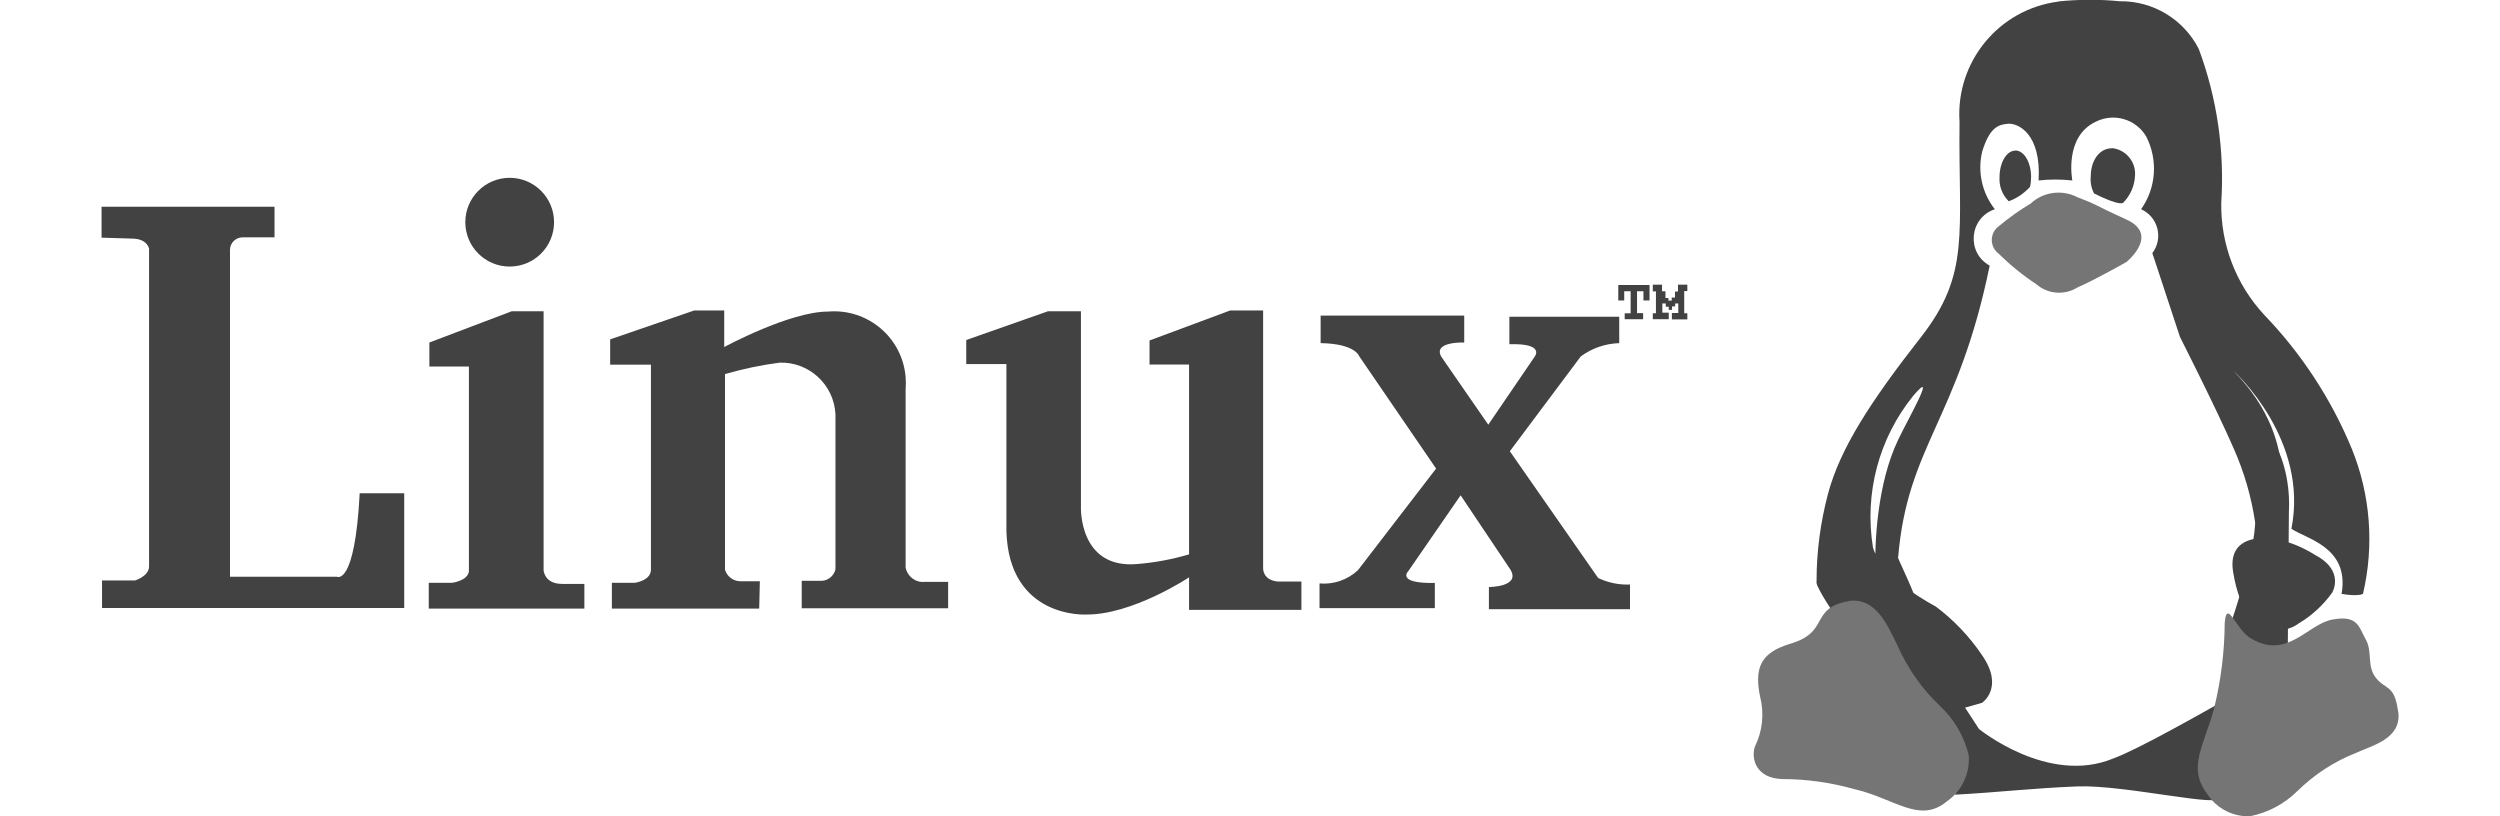 <svg xmlns="http://www.w3.org/2000/svg" id="uuid-0d4bf128-6f84-4c51-a360-4c722abf45b0" viewBox="0 0 147 52.24" width="160">
    <g id="uuid-e56a743b-2d7d-41c0-8f2a-ed9f446e5998">
        <g id="uuid-917439c0-daec-42c2-ac63-113a41eb1d47">
            <path id="uuid-cbb9e58a-4310-46e5-9e0a-a04a56fe45a5" d="M125.25,.1c-3.82,.48-6.6,3.86-6.34,7.7-.08,7.14,.72,9.7-2.48,13.79-3.2,4.09-5.16,7.1-5.94,10.02-.48,1.83-.73,3.67-.73,5.56,0,0-.07,.77,.73,.05,.8-.72,3.05-.41,4.17,1.6s3.2,5.13,3.2,5.13l1.05,1.44,1.44-.41s1.45-.96,0-3.05c-.81-1.2-1.81-2.25-2.97-3.12,0,0-3.43-1.75-4.01-3.77-.56-3.45,.37-6.98,2.57-9.7,1.63-1.92-.36,1.54-.96,2.81-1.35,2.82-1.51,6.62-1.46,8.49,.03,.79,2.01,1.3,2.5,1.67,.32,.25-1.21-2.86-1.04-2.63,.6-7.18,3.83-8.78,5.86-18.68-1.51-.83-1.31-3.06,.33-3.61-.82-1.04-1.12-2.4-.81-3.69,.48-1.56,1.04-1.73,1.66-1.78s2.13,.62,1.95,3.63c.72-.08,1.44-.08,2.16,0,0,0-.56-2.81,1.52-3.77,1.16-.57,2.56-.15,3.21,.96,.76,1.49,.64,3.28-.33,4.65,1.09,.49,1.44,1.86,.72,2.81l1.77,5.37s2.32,4.57,3.44,7.14c.67,1.51,1.13,3.1,1.37,4.73h1.28s2.03-4.93-2.65-9.68c-.32-.37-.1-.08,0,0s4.82,4.4,3.69,10.08c.9,.64,3.74,1.15,3.21,4.17,1.07,.18,1.37,0,1.37,0,.73-3.1,.48-6.35-.72-9.3-1.32-3.19-3.23-6.1-5.62-8.58-1.79-1.94-2.77-4.49-2.73-7.14,.22-3.35-.27-6.72-1.44-9.86-.97-1.9-2.93-3.08-5.06-3.05-1.3-.13-2.62-.12-3.92,.01h0Z" style="fill:#424242;"></path>
            <path id="uuid-9289b47c-1e02-4ec2-945e-1af5c18d35be" d="M120.15,46.65s4.42,3.61,8.58,1.9c1.59-.57,5.82-2.99,7.29-3.81,0,0-1.13,5.49-.58,6.26s-6.01-.79-8.98-.67-5.04,.38-7.85,.53c.88-1.17-7.46-10.39-8.79-13.36-.55-1.22,3.99-.57,3.99-.57l6.35,9.73Z" style="fill:#424242;"></path>
            <path id="uuid-3b6a797c-2f5c-4f0c-8050-4a6943da8ca2" d="M111.79,38.48c-1.85,.31-1.63,1.35-2.4,2.04s-1.51,.61-2.34,1.11c-.83,.5-1.27,1.25-.9,2.97,.27,1.07,.15,2.2-.34,3.19-.25,.78,.08,2.01,1.74,2.07,1.56,0,3.11,.22,4.61,.64,2.58,.59,4.18,2.23,5.91,.81,.97-.66,1.52-1.79,1.43-2.97-.29-1.2-.92-2.3-1.82-3.14-1.17-1.1-2.1-2.43-2.75-3.91-.53-1.02-1.3-3.13-3.15-2.82Z" style="fill:#757575;"></path>
            <path id="uuid-88d4af56-b191-4a0f-848b-8cb7b3313bcd" d="M137.8,32.78c.43,0,1.21-5.5,1.2-4.55,1.19,2.01,.99,4.46,.99,4.46l-.12,14.81-3.6-7.59s1.84-5.3,1.53-7.12Z" style="fill:#424242;"></path>
            <path id="uuid-a0a3843f-43b7-48d1-b719-77bccf830c87" d="M146.98,45.55c-.23-1.75-.78-1.38-1.4-2.14-.63-.75-.22-1.68-.67-2.48-.45-.8-.49-1.58-2.13-1.28-1.64,.29-2.96,2.73-5.4,1.09-.84-.65-1.38-2.41-1.5-.85-.01,1.82-.24,3.64-.67,5.41-.64,2.41-1.74,3.81-.46,5.49,.59,.94,1.64,1.49,2.75,1.45,1.15-.23,2.2-.79,3.03-1.61,1.08-1.06,2.36-1.9,3.77-2.45,.97-.46,2.92-.88,2.69-2.63Z" style="fill:#757575;"></path>
            <path id="uuid-ba5ad257-baef-4df0-861c-c86947876746" d="M139.2,34.5s-3.23-.65-2.78,2.11,1.54,3.28,1.54,3.28c.79,.59,1.88,.59,2.67,0,.84-.5,1.56-1.17,2.13-1.96,0,0,.84-1.4-1.09-2.41-.76-.48-1.59-.83-2.47-1.01h0Z" style="fill:#424242;"></path>
            <path id="uuid-41e5c59d-c089-4581-a135-21f8cd8edbff" d="M122.48,9.63c.56,0,1.01,.76,1.01,1.7,0,.21-.02,.42-.07,.63-.37,.41-.84,.73-1.36,.92-.41-.4-.63-.97-.59-1.54,0-.94,.45-1.7,1.01-1.7Z" style="fill:#424242;"></path>
            <path id="uuid-0b109952-f402-4325-921a-81c0b6efba24" d="M128.67,9.48c.89,.09,1.55,.89,1.47,1.78-.03,.64-.3,1.25-.75,1.71-.21,.19-1.32-.31-1.87-.59-.18-.34-.25-.73-.21-1.11,0-.98,.54-1.78,1.35-1.78Z" style="fill:#424242;"></path>
            <path id="uuid-b5c3983c-923d-4551-8a05-ded49d6e455e" d="M123.49,13.01c-.73,.43-1.42,.93-2.07,1.47-.49,.36-.59,1.04-.23,1.53,.07,.09,.14,.17,.23,.23,.74,.73,1.55,1.39,2.42,1.96,.73,.63,1.79,.71,2.61,.2,1.15-.5,3.14-1.63,3.14-1.63,0,0,2.16-1.74,0-2.72s-1.74-.9-3.14-1.43c-.97-.5-2.15-.35-2.96,.38Z" style="fill:#757575;"></path>
        </g>
        <g id="uuid-26a184f3-76a7-44ce-9733-cab52ec3432b">
            <path id="uuid-82925c81-8e2b-47a9-9a81-e73c89268472" d="M0,15.22v-1.99H11.07v1.96h-2.04c-.44,0-.81,.35-.81,.8,0,0,0,.01,0,.02v20.9h6.84s1.15,.65,1.46-5.34h2.85v7.34H.03v-1.76H2.14s.9-.27,.9-.9V15.92s-.1-.65-1.1-.65l-1.95-.06Z" style="fill:#424242;"></path>
            <path id="uuid-45c14162-dfc7-443d-b703-162e16a77c27" d="M20.98,23.46v-1.54l5.27-2h2.04v16.57s.04,.88,1.19,.88h1.42v1.58h-9.96v-1.65h1.49s1-.12,1.08-.73v-13.11h-2.53Z" style="fill:#424242;"></path>
            <path id="uuid-0807a100-fd1c-4f96-b2d7-47ada42f8d69" d="M42.08,38.95h-9.42v-1.65h1.46s1-.12,1.04-.81v-13.15h-2.61v-1.62l5.38-1.85h1.92v2.34s4.19-2.27,6.65-2.27c2.53-.21,4.75,1.66,4.96,4.19,.02,.27,.02,.54,0,.81v11.38c.11,.58,.64,.98,1.23,.92h1.49v1.69h-9.37v-1.76h1.31c.41-.03,.75-.33,.85-.73v-9.92c-.09-1.89-1.68-3.37-3.57-3.31-1.18,.15-2.35,.4-3.5,.73v12.53c.13,.42,.52,.72,.96,.73h1.27l-.04,1.73Z" style="fill:#424242;"></path>
            <path id="uuid-64c347f8-963b-4835-9a45-3cbf12c1548b" d="M57.92,23.3h-2.58v-1.54l5.23-1.84h2.11v12.53s-.15,3.96,3.58,3.65c1.13-.09,2.25-.3,3.34-.62v-12.15h-2.53v-1.54l5.16-1.92h2.11v16.5s-.04,.77,.96,.85h1.49v1.81h-7.19v-2.08s-3.65,2.42-6.61,2.38c0,0-4.92,.27-5.08-5.34v-10.69h0Z" style="fill:#424242;"></path>
            <path id="uuid-265bd38f-55bc-4636-bdbb-9cfbb7c4d477" d="M78.02,21.96v-1.76h9.19v1.72s-2.04-.08-1.46,.92l3,4.34,2.96-4.34s.73-.88-1.61-.81v-1.76h7.03v1.69c-.89,.03-1.74,.32-2.46,.85l-4.54,6.07,5.65,8.11c.63,.3,1.33,.45,2.04,.42v1.58h-9.03v-1.42s2.04,0,1.38-1.11l-3.19-4.76-3.34,4.84s-.85,.81,1.69,.77v1.61h-7.38v-1.58c.9,.08,1.8-.23,2.46-.85l5-6.5-4.92-7.19s-.23-.8-2.46-.84h0Z" style="fill:#424242;"></path>
            <path id="uuid-5c074e80-bd49-41e4-bbe0-d83f1058d009" d="M97.48,19.23h-.41v-.99h2v.99h-.39v-.59h-.41v1.4h.39v.39h-1.18v-.38h.38v-1.41h-.41v.59Z" style="fill:#424242;"></path>
            <path id="uuid-86dfbb85-9dd3-46c8-8fdf-b5c257e8e07e" d="M99.28,20.44v-.39h.2v-1.4h-.2v-.43h.59v.42h.22v.43h.19v.17h.21v-.2h.21v-.38h.19v-.44h.6v.41h-.2v1.42h.2v.39h-.99v-.41h.41v-.61h-.2v.19h-.2v.22h-.21v-.2h-.19v-.21h-.22v.59h.41v.42h-1Z" style="fill:#424242;"></path>
            <circle id="uuid-f57df642-a57b-40cc-bd1f-3bfbd6234f15" cx="26.12" cy="14.22" r="2.84" style="fill:#424242;"></circle>
        </g>
    </g>
</svg>
